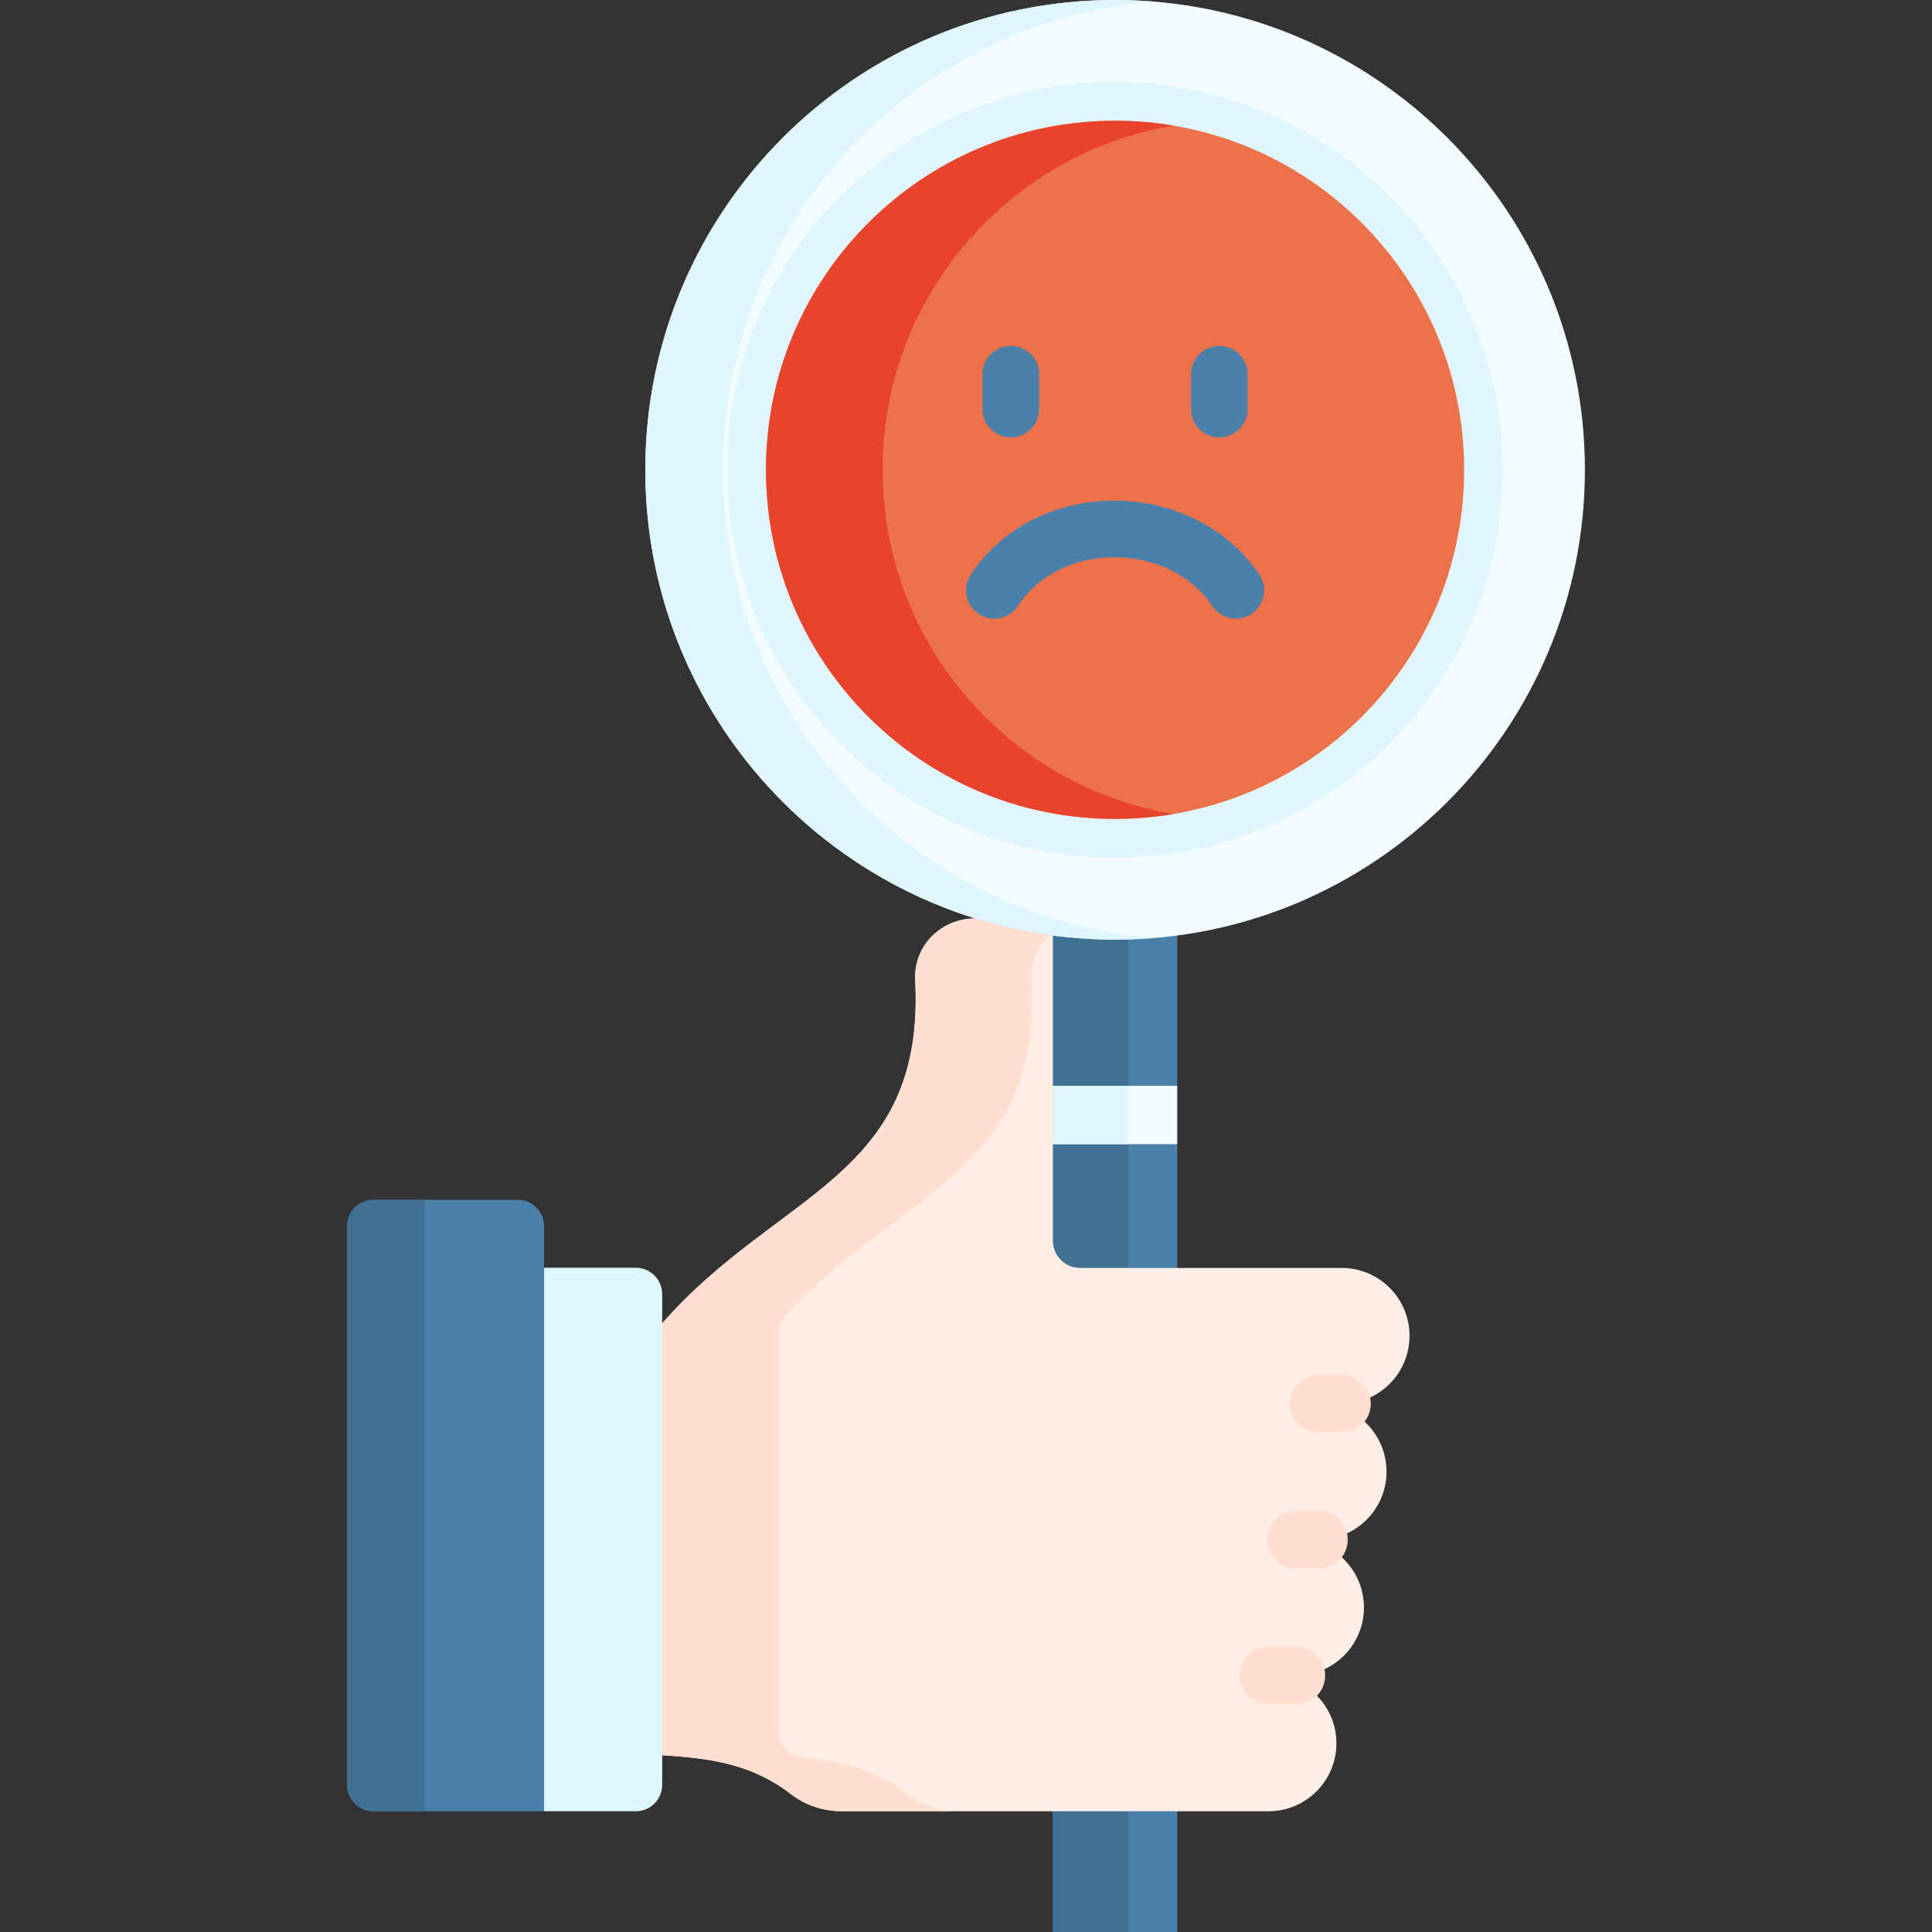<svg width="32" height="32" viewBox="0 0 32 32" fill="none" xmlns="http://www.w3.org/2000/svg">
<rect x="0" y="0" width="32" height="32" fill="#333333" stroke="none"/>
<g clip-path="url(#clip0)">
<path d="M19.499 14.605V17.985L19.113 18.468L19.499 18.951V32H17.439V30L16.814 29.344V16.312L17.439 15.496V14.605H19.499Z" fill="#4A80AA"/>
<path d="M18.689 14.605V32H17.439V30L16.814 29.344V16.312L17.439 15.496V14.605H18.689Z" fill="#407093"/>
<path d="M18.469 15.563C22.767 15.563 26.251 12.079 26.251 7.782C26.251 3.484 22.767 0 18.469 0C14.171 0 10.688 3.484 10.688 7.782C10.688 12.079 14.171 15.563 18.469 15.563Z" fill="#F2FBFF"/>
<path d="M19.113 15.537C18.901 15.554 18.686 15.563 18.469 15.563C14.171 15.563 10.688 12.079 10.688 7.782C10.688 3.484 14.171 0 18.469 0C18.686 0 18.901 0.009 19.113 0.026C15.117 0.353 11.975 3.701 11.975 7.782C11.975 11.862 15.117 15.21 19.113 15.537Z" fill="#DFF6FD"/>
<path d="M23.009 12.326C25.518 9.817 25.518 5.749 23.009 3.24C20.5 0.731 16.432 0.731 13.923 3.24C11.415 5.749 11.415 9.817 13.924 12.326C16.432 14.835 20.5 14.835 23.009 12.326Z" fill="#DFF6FD"/>
<path d="M18.469 13.563C21.662 13.563 24.251 10.975 24.251 7.782C24.251 4.589 21.662 2 18.469 2C15.276 2 12.688 4.589 12.688 7.782C12.688 10.975 15.276 13.563 18.469 13.563Z" fill="#EE7249"/>
<path d="M19.435 13.483C19.121 13.536 18.798 13.564 18.469 13.564C15.276 13.564 12.687 10.975 12.687 7.782C12.687 4.589 15.276 2 18.469 2C18.798 2 19.121 2.028 19.435 2.08C16.701 2.54 14.619 4.918 14.619 7.782C14.619 10.646 16.701 13.023 19.435 13.483Z" fill="#E8442D"/>
<path d="M17.439 17.985H19.499V18.951H17.439V17.985Z" fill="#F2FBFF"/>
<path d="M17.439 17.985H18.689V18.951H17.439V17.985Z" fill="#DFF6FD"/>
<path d="M22.221 21.001H17.89C17.641 21.001 17.439 20.799 17.439 20.55V15.496L17.438 15.495C16.996 15.437 16.566 15.342 16.151 15.212H16.151C15.583 15.212 15.131 15.677 15.159 16.244C15.322 19.515 12.889 19.724 10.968 21.919V29.073C11.79 29.121 12.465 29.225 13.104 29.719C13.345 29.905 13.645 30 13.95 30H21.01C21.632 30 22.135 29.496 22.135 28.875C22.135 28.254 21.632 27.75 21.01 27.75H21.466C22.088 27.75 22.591 27.246 22.591 26.625C22.591 26.004 22.088 25.5 21.466 25.5H21.84C22.462 25.5 22.965 24.997 22.965 24.375C22.965 23.754 22.462 23.25 21.84 23.25H22.221C22.843 23.25 23.346 22.747 23.346 22.125C23.346 21.504 22.843 21.001 22.221 21.001Z" fill="#FFEEE6"/>
<path d="M17.09 16.23C17.257 19.448 14.921 19.712 13.017 21.788C12.942 21.87 12.9 21.976 12.9 22.086V28.668C12.9 28.894 13.072 29.081 13.297 29.103C13.941 29.166 14.496 29.306 15.027 29.712C15.267 29.897 15.562 30 15.866 30H13.95C13.645 30 13.345 29.906 13.104 29.719C12.465 29.225 11.79 29.121 10.968 29.072L10.343 28.469V22.606L10.968 21.919C12.892 19.721 15.329 19.515 15.159 16.23C15.158 16.213 15.157 16.196 15.157 16.179C15.157 15.635 15.6 15.213 16.151 15.213C16.549 15.337 16.961 15.429 17.384 15.488C17.201 15.661 17.089 15.905 17.089 16.179C17.089 16.196 17.089 16.213 17.09 16.23Z" fill="#FFDFCF"/>
<path d="M22.221 23.733H21.84C21.573 23.733 21.357 23.517 21.357 23.25C21.357 22.984 21.574 22.767 21.84 22.767H22.221C22.488 22.767 22.704 22.984 22.704 23.25C22.704 23.517 22.488 23.733 22.221 23.733Z" fill="#FFDFCF"/>
<path d="M21.84 25.983H21.466C21.2 25.983 20.983 25.767 20.983 25.5C20.983 25.233 21.2 25.017 21.466 25.017H21.84C22.107 25.017 22.323 25.233 22.323 25.5C22.323 25.767 22.107 25.983 21.84 25.983Z" fill="#FFDFCF"/>
<path d="M21.466 28.233H21.011C20.744 28.233 20.528 28.017 20.528 27.75C20.528 27.483 20.744 27.267 21.011 27.267H21.466C21.733 27.267 21.949 27.483 21.949 27.75C21.949 28.017 21.733 28.233 21.466 28.233Z" fill="#FFDFCF"/>
<path d="M9.012 30H10.531C10.772 30 10.968 29.804 10.968 29.562V21.435C10.968 21.193 10.772 20.998 10.531 20.998H9.012L8.387 21.531V29.469L9.012 30Z" fill="#DFF6FD"/>
<path d="M6.187 19.872H8.575C8.816 19.872 9.012 20.068 9.012 20.31V30H6.187C5.945 30 5.749 29.804 5.749 29.562V20.31C5.749 20.068 5.945 19.872 6.187 19.872Z" fill="#4A80AA"/>
<path d="M7.037 19.872V30H6.187C5.945 30 5.749 29.804 5.749 29.563V20.31C5.749 20.068 5.945 19.872 6.187 19.872H7.037Z" fill="#407093"/>
<path d="M16.468 10.247C16.38 10.247 16.291 10.222 16.212 10.17C15.996 10.028 15.935 9.738 16.076 9.521C16.576 8.758 17.456 8.298 18.433 8.292C18.439 8.292 18.446 8.292 18.453 8.292C19.444 8.292 20.342 8.749 20.858 9.516C21.003 9.731 20.945 10.022 20.731 10.167C20.516 10.311 20.224 10.254 20.08 10.039C19.736 9.528 19.121 9.224 18.439 9.23C17.777 9.234 17.188 9.535 16.861 10.034C16.771 10.172 16.621 10.247 16.468 10.247Z" fill="#4A80AA"/>
<path d="M16.742 7.245C16.483 7.245 16.273 7.036 16.273 6.777V6.198C16.273 5.939 16.483 5.729 16.742 5.729C17.001 5.729 17.211 5.939 17.211 6.198V6.777C17.211 7.036 17.001 7.245 16.742 7.245Z" fill="#4A80AA"/>
<path d="M20.196 7.245C19.937 7.245 19.727 7.036 19.727 6.777V6.198C19.727 5.939 19.937 5.729 20.196 5.729C20.455 5.729 20.665 5.939 20.665 6.198V6.777C20.665 7.036 20.455 7.245 20.196 7.245Z" fill="#4A80AA"/>
</g>
<defs>
<clipPath id="clip0">
<rect width="32" height="32" fill="white"/>
</clipPath>
</defs>
</svg>

